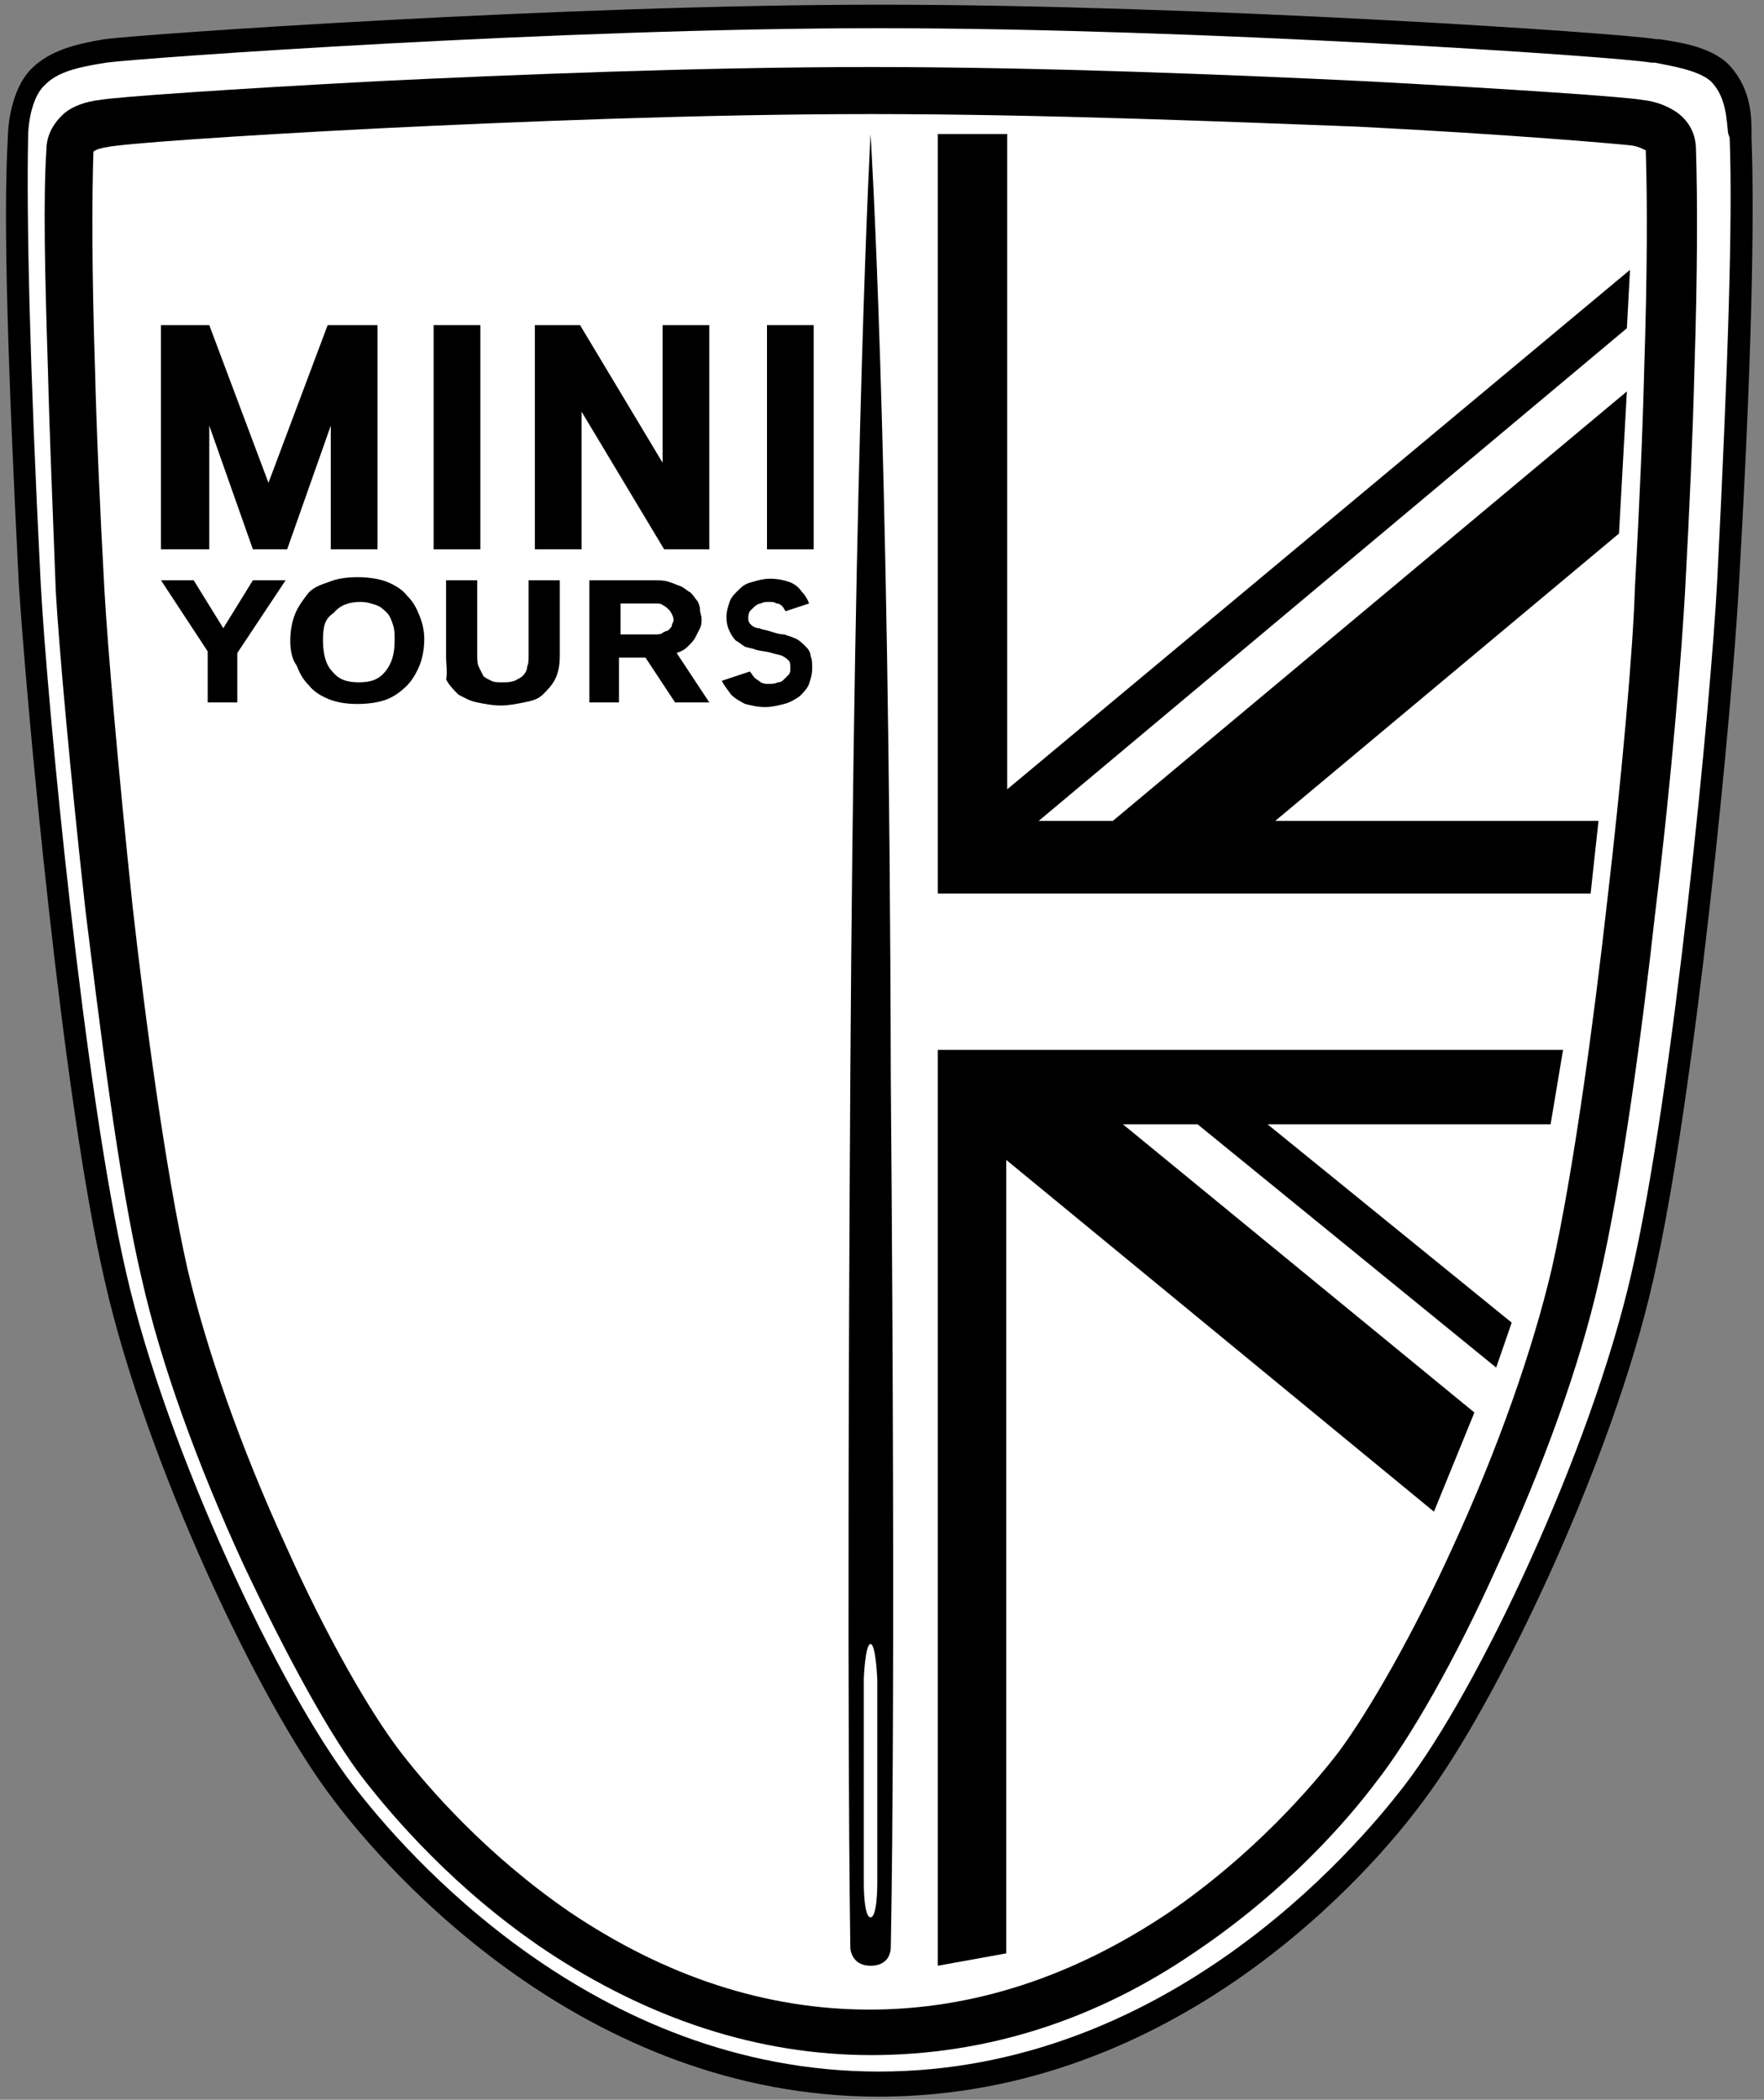 <?xml version="1.0" encoding="UTF-8"?>
<svg width="79px" height="94px" viewBox="0 0 79 94" version="1.1" xmlns="http://www.w3.org/2000/svg" xmlns:xlink="http://www.w3.org/1999/xlink">
    <rect x="0" y="0" width="79" height="94" fill="#808080" stroke="none"/>
    <title>MINI_YOURS_Logo_inner_white</title>
    <g id="Info-&amp;-Compare" stroke="none" stroke-width="1" fill="none" fill-rule="evenodd">
        <g id="MINI_YOURS" transform="translate(-300, -62)" fill-rule="nonzero">
            <g id="Group-18" transform="translate(240, 62)">
                <g id="MINI_YOURS_Logo_inner_white" transform="translate(60, 0)">
                    <g id="Group">
                        <path d="M39.36,93.86 C26.147,93.86 17.338,83.758 14.961,80.601 C11.605,76.252 6.502,65.379 4.684,57.312 C2.796,49.175 1.188,31.497 0.839,26.096 C0.35,16.345 0.14,9.821 0.35,6.173 C0.35,5.682 0.489,3.999 1.398,3.087 C2.237,2.245 3.426,1.964 4.684,1.754 C6.222,1.543 25.098,0.21 39.43,0.21 C53.762,0.21 72.568,1.473 74.176,1.754 L74.316,1.754 C75.225,1.894 76.763,2.104 77.532,3.016 C78.441,4.069 78.441,5.261 78.441,5.963 L78.441,6.173 C78.581,9.891 78.441,16.415 77.881,26.096 C77.602,31.497 75.924,49.104 74.036,57.312 C72.219,65.379 67.045,76.252 63.759,80.601 C61.452,83.758 52.713,93.86 39.36,93.86 Z" id="Path" fill="#000000"></path>
                        <g id="XMLID_1_" transform="translate(0.699, 0.701)" fill="#FFFFFF">
                            <path d="M76.763,5.472 C76.903,9.119 76.693,15.643 76.204,25.324 C75.924,30.655 74.246,48.193 72.358,56.33 C70.541,64.257 65.507,74.919 62.221,79.199 C59.914,82.215 51.455,92.036 38.661,92.036 C25.867,92.036 17.408,82.215 15.101,79.199 C11.815,74.919 6.781,64.257 4.964,56.33 C3.076,48.193 1.398,30.655 1.119,25.324 C0.629,15.643 0.489,9.119 0.559,5.472 C0.559,4.7 0.769,3.578 1.328,3.087 C1.888,2.525 2.727,2.315 4.055,2.104 C5.593,1.894 24.329,0.561 38.661,0.561 C52.923,0.561 71.659,1.824 73.267,2.104 L73.407,2.104 C74.106,2.245 75.504,2.455 75.994,3.016 C76.623,3.718 76.623,4.7 76.693,5.261 L76.763,5.472 Z" id="Path"></path>
                        </g>
                    </g>
                    <path d="M39.015,92 C33.959,92 29.043,90.384 24.408,87.294 C20.335,84.554 17.596,81.323 16.332,79.707 C14.787,77.74 12.821,74.088 10.925,70.084 C8.818,65.518 7.203,61.022 6.36,57.299 C5.307,52.874 4.464,45.849 3.832,40.792 C3.13,34.47 2.638,28.92 2.498,26.462 C2.357,22.669 2.217,19.437 2.147,16.557 C2.006,12.202 1.936,8.901 2.077,6.723 C2.077,6.021 2.428,5.459 2.919,5.037 C3.27,4.756 3.832,4.545 4.464,4.475 C5.237,4.335 10.363,3.983 16.964,3.632 C22.793,3.351 31.361,3 39.015,3 C46.67,3 55.237,3.351 61.066,3.632 C67.667,3.983 72.794,4.335 73.566,4.475 C74.198,4.545 74.69,4.756 75.111,5.037 C75.673,5.459 75.954,6.021 75.954,6.723 L75.954,6.723 C76.024,8.901 76.024,12.202 75.884,16.557 C75.813,19.367 75.673,22.669 75.462,26.532 C75.322,28.991 74.9,34.54 74.128,40.862 C73.566,45.919 72.653,52.874 71.6,57.369 C70.757,61.092 69.142,65.588 67.035,70.154 C65.209,74.228 63.173,77.811 61.628,79.777 C60.364,81.463 57.625,84.624 53.552,87.364 C49.057,90.455 44.142,92 39.015,92 Z M39.015,5.107 C31.361,5.107 22.863,5.459 17.105,5.74 C10.152,6.091 5.447,6.442 4.815,6.582 C4.394,6.653 4.254,6.723 4.183,6.793 C4.113,8.971 4.113,12.202 4.254,16.487 C4.324,19.297 4.464,22.528 4.675,26.391 C4.815,28.92 5.307,34.61 5.939,40.581 C6.501,45.568 7.414,52.452 8.397,56.807 C9.24,60.39 10.785,64.815 12.821,69.241 C14.577,73.174 16.543,76.616 17.948,78.443 C19.141,79.988 21.74,83.009 25.532,85.608 C29.816,88.488 34.31,89.963 38.945,89.963 C43.58,89.963 48.074,88.488 52.358,85.608 C56.15,83.009 58.749,79.988 59.942,78.443 C61.347,76.546 63.313,73.104 65.069,69.241 C67.105,64.815 68.65,60.39 69.493,56.807 C70.476,52.452 71.389,45.568 71.951,40.581 C72.653,34.61 73.145,28.92 73.215,26.391 C73.426,22.528 73.566,19.297 73.636,16.487 C73.777,12.202 73.777,8.971 73.707,6.793 C73.707,6.723 73.707,6.723 73.707,6.723 C73.636,6.723 73.496,6.582 73.075,6.512 C72.443,6.442 67.737,6.021 60.785,5.669 C55.237,5.459 46.67,5.107 39.015,5.107 Z" id="Shape" fill="#000000"></path>
                    <polygon id="Path" fill="#000000" points="72.859 14.694 73 12.079 45.107 35.335 45.107 6 42 6 42 40 71.235 40 71.588 36.748 57.112 36.748 72.506 23.884 72.859 17.522 49.838 36.748 46.519 36.748"></polygon>
                    <polygon id="Path" fill="#000000" points="70 47 42 47 42 88 45.065 87.445 45.065 51.926 64.219 67.673 66.03 63.234 50.289 50.33 53.632 50.33 67.005 61.222 67.701 59.21 56.766 50.33 69.443 50.33"></polygon>
                    <path d="M39.893,48.223 C39.832,19.003 38.987,6 38.987,6 C38.987,6 38.262,19.003 38.081,48.223 C37.899,77.444 38.081,86.812 38.081,87.161 C38.081,87.441 38.262,88 38.987,88 C39.711,88 39.893,87.511 39.893,87.161 C39.893,86.951 40.134,77.444 39.893,48.223 Z M39.289,84.365 C39.289,84.365 39.289,85.833 38.987,85.833 C38.685,85.833 38.685,84.365 38.685,84.365 L38.685,75.137 C38.685,75.137 38.745,73.599 38.987,73.599 C39.228,73.599 39.289,75.207 39.289,75.207 L39.289,84.365 Z" id="Shape" fill="#000000"></path>
                    <g id="Group" transform="translate(7, 14)" fill="#000000">
                        <g id="Path">
                            <polygon points="0.209 10.592 0.209 0.554 2.372 0.554 5.023 7.615 7.674 0.554 9.907 0.554 9.907 10.592 7.814 10.592 7.814 5.054 5.86 10.592 4.326 10.592 2.372 5.054 2.372 10.592"></polygon>
                            <polygon points="12.419 10.592 12.419 0.554 14.512 0.554 14.512 10.592"></polygon>
                            <polygon points="16.953 10.592 16.953 0.554 18.977 0.554 22.674 6.715 22.674 0.554 24.767 0.554 24.767 10.592 22.744 10.592 19.047 4.431 19.047 10.592 16.953 10.592"></polygon>
                            <polygon points="27.349 10.592 27.349 0.554 29.442 0.554 29.442 10.592"></polygon>
                        </g>
                        <g transform="translate(0, 11.769)">
                            <polygon id="Path" points="0.209 0.208 1.674 0.208 3 2.354 4.326 0.208 5.791 0.208 3.628 3.462 3.628 5.677 2.302 5.677 2.302 3.392"></polygon>
                            <path d="M6,2.908 C6,2.492 6.07,2.077 6.209,1.731 C6.349,1.385 6.558,1.108 6.767,0.831 C6.977,0.554 7.326,0.415 7.744,0.277 C8.093,0.138 8.512,0.069 9,0.069 C9.488,0.069 9.977,0.138 10.326,0.277 C10.674,0.415 11.023,0.623 11.233,0.9 C11.512,1.177 11.651,1.454 11.791,1.8 C11.93,2.146 12,2.492 12,2.838 C12,3.254 11.93,3.669 11.791,4.015 C11.651,4.362 11.442,4.708 11.233,4.915 C10.953,5.192 10.674,5.4 10.326,5.538 C9.977,5.677 9.488,5.746 9,5.746 C8.512,5.746 8.093,5.677 7.744,5.538 C7.395,5.4 7.047,5.192 6.837,4.915 C6.558,4.638 6.419,4.362 6.279,4.015 C6.07,3.738 6,3.323 6,2.908 Z M7.465,2.908 C7.465,3.531 7.605,4.015 7.884,4.292 C8.163,4.638 8.512,4.777 9.07,4.777 C9.628,4.777 9.977,4.638 10.256,4.292 C10.535,3.946 10.674,3.531 10.674,2.908 C10.674,2.631 10.674,2.423 10.605,2.215 C10.535,2.008 10.465,1.8 10.326,1.662 C10.186,1.523 10.047,1.385 9.837,1.315 C9.628,1.246 9.419,1.177 9.14,1.177 C8.651,1.177 8.233,1.315 7.953,1.662 C7.535,1.938 7.465,2.285 7.465,2.908 Z" id="Shape"></path>
                            <path d="M12.977,3.6 L12.977,0.208 L14.372,0.208 L14.372,3.531 C14.372,3.738 14.372,3.946 14.442,4.085 C14.512,4.223 14.581,4.362 14.651,4.5 C14.721,4.569 14.86,4.638 15,4.708 C15.14,4.777 15.279,4.777 15.488,4.777 C15.698,4.777 15.837,4.777 16.047,4.708 C16.186,4.638 16.326,4.569 16.395,4.5 C16.465,4.431 16.605,4.292 16.605,4.085 C16.674,3.946 16.674,3.738 16.674,3.531 L16.674,0.208 L18.07,0.208 L18.07,3.6 C18.07,4.015 18,4.362 17.86,4.638 C17.721,4.915 17.512,5.123 17.302,5.331 C17.093,5.538 16.814,5.608 16.465,5.677 C16.116,5.746 15.767,5.815 15.419,5.815 C15.07,5.815 14.721,5.746 14.372,5.677 C14.023,5.608 13.814,5.469 13.535,5.331 C13.326,5.123 13.116,4.915 12.977,4.638 C13.047,4.362 12.977,4.015 12.977,3.6 Z" id="Path"></path>
                            <path d="M19.395,5.746 L19.395,0.208 L22.256,0.208 C22.535,0.208 22.744,0.208 22.953,0.277 C23.163,0.346 23.302,0.415 23.512,0.485 C23.651,0.554 23.791,0.692 23.93,0.762 C24.07,0.9 24.14,1.038 24.209,1.108 C24.279,1.177 24.349,1.385 24.349,1.523 C24.349,1.662 24.419,1.8 24.419,1.938 C24.419,2.077 24.419,2.215 24.349,2.354 C24.279,2.492 24.209,2.631 24.14,2.769 C24.07,2.908 23.93,3.046 23.791,3.185 C23.651,3.323 23.512,3.392 23.302,3.462 L24.767,5.677 L23.233,5.677 L21.907,3.669 L20.721,3.669 L20.721,5.677 L19.395,5.677 L19.395,5.746 Z M20.791,2.631 L22.326,2.631 C22.465,2.631 22.605,2.631 22.674,2.562 C22.744,2.492 22.884,2.492 22.953,2.423 C23.023,2.354 23.093,2.285 23.093,2.215 C23.093,2.146 23.163,2.077 23.163,2.008 C23.163,1.938 23.163,1.869 23.093,1.731 C23.023,1.592 23.023,1.592 22.953,1.523 C22.884,1.454 22.814,1.385 22.674,1.315 C22.605,1.246 22.465,1.246 22.326,1.246 L20.791,1.246 L20.791,2.631 Z" id="Shape"></path>
                            <path d="M26.581,4.292 C26.651,4.362 26.721,4.5 26.791,4.569 C26.86,4.638 27,4.708 27.07,4.777 C27.209,4.846 27.279,4.846 27.419,4.846 C27.558,4.846 27.698,4.846 27.837,4.777 C27.977,4.777 28.047,4.708 28.116,4.638 C28.186,4.569 28.256,4.5 28.326,4.431 C28.395,4.362 28.395,4.223 28.395,4.154 C28.395,4.015 28.395,3.877 28.326,3.808 C28.256,3.738 28.186,3.669 28.047,3.6 C27.907,3.531 27.767,3.531 27.558,3.462 C27.349,3.392 27.14,3.392 26.86,3.323 C26.721,3.254 26.581,3.254 26.372,3.185 C26.233,3.115 26.093,2.977 25.953,2.908 C25.814,2.769 25.744,2.631 25.674,2.492 C25.605,2.354 25.535,2.146 25.535,1.869 C25.535,1.592 25.605,1.385 25.674,1.177 C25.744,0.969 25.884,0.831 26.093,0.623 C26.302,0.415 26.442,0.346 26.721,0.277 C26.93,0.208 27.209,0.138 27.488,0.138 C27.837,0.138 28.116,0.208 28.326,0.277 C28.535,0.346 28.744,0.485 28.884,0.692 C29.023,0.831 29.163,1.038 29.233,1.246 L28.186,1.592 C28.116,1.523 28.116,1.454 28.047,1.385 C27.977,1.315 27.907,1.246 27.767,1.246 C27.698,1.177 27.558,1.177 27.419,1.177 C27.279,1.177 27.209,1.177 27.07,1.246 C27,1.246 26.86,1.315 26.791,1.385 C26.721,1.454 26.651,1.523 26.581,1.592 C26.512,1.731 26.512,1.8 26.512,1.938 C26.512,2.077 26.581,2.146 26.651,2.215 C26.721,2.285 26.86,2.354 27,2.354 C27.14,2.423 27.279,2.423 27.488,2.492 C27.698,2.562 27.907,2.631 28.116,2.631 C28.326,2.7 28.535,2.769 28.674,2.838 C28.814,2.908 28.953,3.046 29.093,3.185 C29.233,3.323 29.302,3.462 29.302,3.6 C29.372,3.738 29.372,3.946 29.372,4.154 C29.372,4.431 29.302,4.638 29.233,4.846 C29.163,5.054 28.953,5.262 28.814,5.4 C28.605,5.538 28.395,5.677 28.116,5.746 C27.837,5.815 27.558,5.885 27.279,5.885 C26.93,5.885 26.651,5.815 26.372,5.746 C26.093,5.608 25.884,5.469 25.744,5.331 C25.605,5.123 25.465,4.985 25.326,4.708 L26.581,4.292 Z" id="Path"></path>
                        </g>
                    </g>
                </g>
            </g>
        </g>
    </g>
</svg>